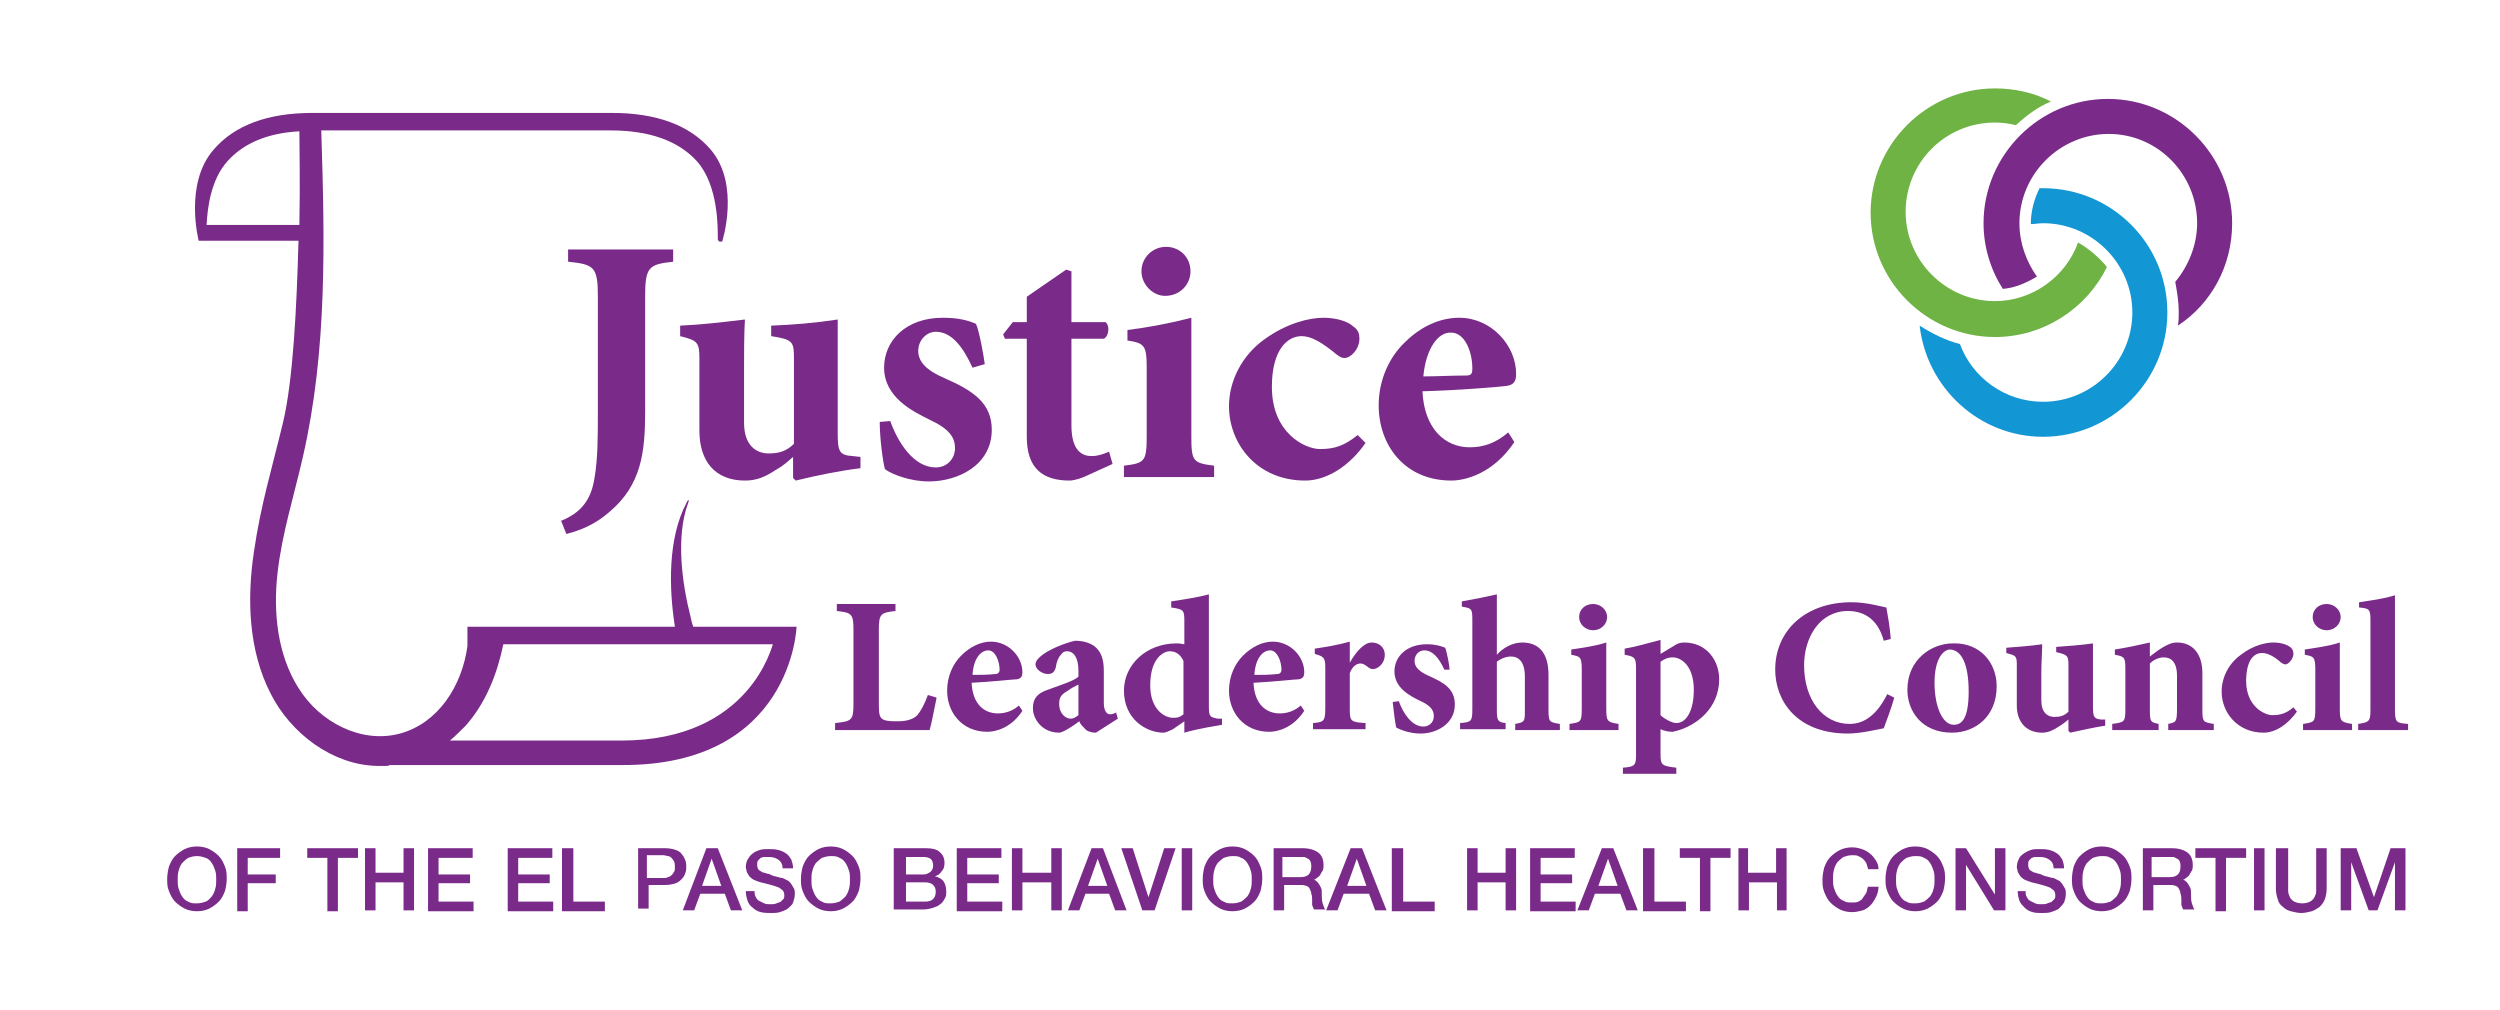 <?xml version="1.0" encoding="utf-8"?>
<!-- Generator: Adobe Illustrator 27.5.0, SVG Export Plug-In . SVG Version: 6.00 Build 0)  -->
<svg version="1.1" id="Layer_1" xmlns="http://www.w3.org/2000/svg" xmlns:xlink="http://www.w3.org/1999/xlink" x="0px" y="0px"
	 viewBox="0 0 285.6 115.4" style="enable-background:new 0 0 285.6 115.4;" xml:space="preserve">
<style type="text/css">
	.st0{fill:#6AB545;}
	.st1{fill:#6EB344;}
	.st2{fill:#7A2A89;}
	.st3{fill:#1396D4;}
</style>
<g>
	<g>
		<g>
			<g>
				<path class="st1" d="M237.4,27.7c-1.4,3.9-5.2,6.7-9.5,6.7c-5.6,0-10.2-4.6-10.2-10.2S222.2,14,227.9,14c0.8,0,1.6,0.1,2.4,0.3
					c1.2-1.1,2.5-2.1,4-2.7c-1.9-1-4.1-1.5-6.4-1.5c-7.8,0-14.2,6.4-14.2,14.2s6.4,14.2,14.2,14.2c5.6,0,10.5-3.3,12.8-8
					C239.7,29.3,238.6,28.4,237.4,27.7z"/>
			</g>
		</g>
		<g>
			<g>
				<path class="st2" d="M255,25.5c0-7.8-6.4-14.2-14.2-14.2s-14.2,6.4-14.2,14.2c0,2.7,0.8,5.3,2.2,7.5c1.4-0.1,2.7-0.7,3.9-1.4
					c-1.2-1.7-2-3.8-2-6.1c0-5.6,4.6-10.2,10.2-10.2S251,19.9,251,25.5c0,2.5-1,4.9-2.5,6.7c0.2,1.1,0.4,2.3,0.4,3.4
					c0,0.5,0,1.1-0.1,1.6C252.6,34.7,255,30.4,255,25.5z"/>
			</g>
		</g>
		<g>
			<g>
				<path class="st3" d="M233.4,21.5c-0.1,0-0.3,0-0.4,0c-0.6,1.2-1,2.6-1,4.1l0,0c0.5,0,0.9-0.1,1.4-0.1c5.6,0,10.2,4.6,10.2,10.2
					c0,5.6-4.6,10.2-10.2,10.2c-4.4,0-8.1-2.8-9.5-6.6c-1.6-0.4-3.2-1.2-4.6-2.1c0.8,7.1,6.8,12.7,14.1,12.7
					c7.8,0,14.2-6.4,14.2-14.2C247.6,27.8,241.2,21.5,233.4,21.5z"/>
			</g>
		</g>
	</g>
	<g>
		<path class="st2" d="M76.9,29.9c-2.8,0.3-3.2,0.6-3.2,4V47c0,4.6-0.4,8.4-4.1,11.5c-1.6,1.4-3.3,2.1-4.9,2.5l-0.6-1.5
			c2.2-0.9,3.4-2.3,3.8-4.8c0.4-2.2,0.4-4.8,0.4-7.8v-13c0-3.4-0.4-3.7-3.4-4v-1.4h12V29.9z"/>
		<path class="st2" d="M98.2,53.5c-2.4,0.3-4.8,0.8-7.3,1.4l-0.3-0.3v-2.4c-0.7,0.6-1.1,1-2,1.5c-1.2,0.8-2.2,1.2-3.5,1.2
			c-3.4,0-5.2-2.2-5.2-5.7V41c0-1.9-0.2-2.1-2.2-2.6v-1.2c2.4-0.1,4.9-0.4,7.4-0.7c-0.1,1.7-0.1,3.7-0.1,6v5.8
			c0,2.6,1.4,3.5,2.8,3.5c1.1,0,2-0.2,2.9-1.1V41c0-2-0.1-2.2-2.6-2.6v-1.2c2.5-0.1,5-0.3,7.6-0.7v13c0,2.1,0.2,2.5,1.7,2.6l0.9,0.1
			V53.5z"/>
		<path class="st2" d="M111.1,42c-1.1-2.4-2.4-4.1-4.2-4.1c-1,0-2,0.9-2,2.2c0,1.2,0.9,2.2,3,3.1c3.2,1.4,5.4,2.8,5.4,5.9
			c0,4-3.8,5.9-7.2,5.9c-2.1,0-4.2-0.8-5-1.4c-0.2-0.6-0.6-3.4-0.6-5.4l1.2-0.1c0.9,2.5,2.7,5.3,5.2,5.3c1.3,0,2.2-1,2.2-2.2
			c0-1.2-0.6-2.2-3-3.3c-1.8-0.9-5.1-2.5-5.1-5.9c0-3.1,2.5-5.7,6.7-5.7c1.8,0,2.9,0.3,3.8,0.7c0.4,0.9,0.9,3.8,1,4.6L111.1,42z"/>
		<path class="st2" d="M123.8,54.5c-0.7,0.3-1.4,0.4-1.6,0.4c-3.1,0-4.9-1.4-4.9-5V38.7h-2.5l-0.2-0.5l1.1-1.4h1.6v-2.9l4.5-3.1
			l0.6,0.2v5.8h3.9c0.5,0.4,0.4,1.6-0.2,1.9h-3.7v9.9c0,3.1,1.4,3.5,2.3,3.5c0.7,0,1.3-0.2,2-0.5l0.4,1.4L123.8,54.5z"/>
		<path class="st2" d="M128.4,54.5v-1.3c2.3-0.3,2.6-0.4,2.6-3.3V42c0-2.6-0.3-2.8-2.2-3.1v-1.2c2.4-0.3,5-0.8,7.3-1.4v13.6
			c0,2.8,0.2,3,2.6,3.3v1.3H128.4z M130.4,31c0-1.6,1.3-2.8,2.8-2.8c1.6,0,2.8,1.2,2.8,2.8c0,1.5-1.2,2.8-2.9,2.8
			C131.7,33.8,130.4,32.5,130.4,31z"/>
		<path class="st2" d="M156,50.6c-1.8,2.6-4.4,4.3-6.9,4.3c-5.5,0-8.7-4.2-8.7-8.5c0-2.9,1.5-5.8,4-7.6c2.6-1.9,5.2-2.5,6.8-2.5
			c1.4,0,2.8,0.4,3.4,1c0.6,0.4,0.7,0.9,0.7,1.4c0,1.2-1,2.2-1.7,2.2c-0.3,0-0.5-0.1-0.9-0.4c-1.7-1.4-2.9-2.1-4-2.1
			c-1.6,0-3.4,1.5-3.4,5.8c0,5.3,3.8,7.1,5.5,7.1c1.7,0,2.8-0.4,4.3-1.6L156,50.6z"/>
		<path class="st2" d="M173,50.5c-2.4,3.6-5.6,4.4-7.2,4.4c-5.3,0-8.3-4-8.3-8.6c0-3,1.3-5.6,3-7.2c1.8-1.8,4-2.8,6.2-2.8
			c3.7,0,6.5,3.2,6.5,6.4c0,0.8-0.2,1.3-1.2,1.4c-0.7,0.1-5.6,0.5-9.5,0.6c0.2,4.3,2.6,6.4,5.4,6.4c1.6,0,3-0.5,4.4-1.7L173,50.5z
			 M162.6,43c1.6,0,3.1-0.1,4.8-0.1c0.6,0,0.8-0.1,0.8-0.8c0-2-0.9-4.1-2.4-4.1C164.3,37.9,162.9,39.8,162.6,43z"/>
	</g>
	<g>
		<path class="st2" d="M107,79.7c-0.2,0.9-0.6,3.1-0.8,3.7H95.4v-0.8c1.9-0.2,2.1-0.3,2.1-2.2v-8.4c0-1.9-0.2-2-1.9-2.2v-0.8h6.7
			v0.8c-1.7,0.2-1.9,0.3-1.9,2.2v8.6c0,1,0.1,1.4,0.5,1.6c0.4,0.2,1,0.2,1.7,0.2c0.9,0,1.7-0.2,2.2-0.7c0.4-0.5,0.8-1.2,1.2-2.3
			L107,79.7z"/>
		<path class="st2" d="M116.8,81.2c-1.3,2-3.1,2.4-4,2.4c-2.9,0-4.6-2.2-4.6-4.7c0-1.7,0.7-3.1,1.6-4c1-1,2.2-1.6,3.4-1.6
			c2,0,3.6,1.7,3.6,3.5c0,0.4-0.1,0.7-0.6,0.8c-0.4,0-3.1,0.3-5.2,0.4c0.1,2.4,1.4,3.5,3,3.5c0.9,0,1.7-0.3,2.4-0.9L116.8,81.2z
			 M111.1,77.1c0.9,0,1.7,0,2.6-0.1c0.3,0,0.4-0.1,0.5-0.4c0-1.1-0.5-2.3-1.3-2.3C112,74.3,111.2,75.3,111.1,77.1z"/>
		<path class="st2" d="M125.2,83.7c-0.6,0-1.1-0.2-1.3-0.5c-0.3-0.3-0.5-0.5-0.6-0.8c-0.8,0.6-1.9,1.3-2.3,1.3c-1.9,0-3-1.5-3-2.8
			c0-1.1,0.5-1.7,1.7-2.1c1.3-0.5,3-1,3.5-1.5v-0.7c0-1.4-0.5-2.2-1.3-2.2c-0.3,0-0.5,0.1-0.7,0.4c-0.3,0.3-0.5,0.8-0.6,1.5
			c-0.2,0.6-0.5,0.7-0.9,0.7c-0.6,0-1.4-0.5-1.4-1.1c0-0.4,0.3-0.7,0.8-1.1c0.8-0.6,2.4-1.3,3.7-1.6c0.9,0,1.6,0.2,2.2,0.6
			c0.9,0.7,1.1,1.7,1.1,2.9v3.6c0,1,0.4,1.3,0.7,1.3c0.3,0,0.5-0.1,0.7-0.2l0.2,0.7L125.2,83.7z M123.2,78.2
			c-0.4,0.2-0.8,0.4-1.2,0.7c-0.7,0.4-1,0.7-1,1.5c0,1.2,0.8,1.7,1.3,1.7c0.3,0,0.5-0.1,0.9-0.4V78.2z"/>
		<path class="st2" d="M139.6,82.8c-0.5,0.1-2.6,0.4-4.3,0.9v-1.3l-1.3,0.9c-0.6,0.3-0.9,0.4-1.1,0.4c-1.9,0-4.5-1.5-4.5-4.8
			c0-3,2.6-5.4,6-5.4c0.2,0,0.4,0,0.9,0.1v-2.7c0-1.2-0.1-1.3-1.5-1.5v-0.7c1.4-0.2,3.2-0.5,4.3-0.8v12.7c0,1.3,0.1,1.3,1,1.5l0.5,0
			V82.8z M135.2,75.5c-0.4-0.8-0.9-1.1-1.6-1.1c-0.5,0-2.2,0.6-2.2,3.9c0,2.7,1.6,3.7,2.6,3.7c0.4,0,0.7,0,1.2-0.4V75.5z"/>
		<path class="st2" d="M149,81.2c-1.3,2-3.1,2.4-4,2.4c-2.9,0-4.6-2.2-4.6-4.7c0-1.7,0.7-3.1,1.6-4c1-1,2.2-1.6,3.4-1.6
			c2,0,3.6,1.7,3.6,3.5c0,0.4-0.1,0.7-0.6,0.8c-0.4,0-3.1,0.3-5.2,0.4c0.1,2.4,1.4,3.5,3,3.5c0.9,0,1.7-0.3,2.4-0.9L149,81.2z
			 M143.3,77.1c0.9,0,1.7,0,2.6-0.1c0.3,0,0.4-0.1,0.5-0.4c0-1.1-0.5-2.3-1.3-2.3C144.2,74.3,143.4,75.3,143.3,77.1z"/>
		<path class="st2" d="M154.2,75.7c0.8-1.4,1.7-2.3,2.5-2.3c0.9,0,1.5,0.6,1.5,1.4c0,0.8-0.5,1.4-1.1,1.6c-0.3,0.1-0.5,0-0.7-0.1
			c-0.4-0.3-0.6-0.5-1-0.5c-0.4,0-0.9,0.3-1.2,1.1v4.1c0,1.4,0.1,1.5,1.8,1.6v0.7h-6v-0.7c1.2-0.1,1.4-0.2,1.4-1.6v-4.8
			c0-1.1-0.2-1.2-1.2-1.5v-0.6c1.3-0.2,2.6-0.4,4-0.8L154.2,75.7L154.2,75.7z"/>
		<path class="st2" d="M165,76.5c-0.6-1.3-1.3-2.2-2.3-2.2c-0.6,0-1.1,0.5-1.1,1.2c0,0.7,0.5,1.2,1.6,1.7c1.8,0.8,3,1.5,3,3.3
			c0,2.2-2.1,3.3-3.9,3.3c-1.2,0-2.3-0.4-2.8-0.7c-0.1-0.4-0.3-1.9-0.4-2.9l0.7-0.1c0.5,1.4,1.5,2.9,2.8,2.9c0.7,0,1.2-0.5,1.2-1.2
			c0-0.6-0.3-1.2-1.7-1.8c-1-0.5-2.8-1.4-2.8-3.3c0-1.7,1.4-3.1,3.7-3.1c1,0,1.6,0.2,2.1,0.4c0.2,0.5,0.5,2.1,0.5,2.5L165,76.5z"/>
		<path class="st2" d="M173.1,83.4v-0.7c1.1-0.2,1.1-0.3,1.1-1.5v-3.9c0-1.7-0.7-2.3-1.6-2.3c-0.5,0-1.1,0.2-1.6,0.6v5.5
			c0,1.2,0.1,1.4,1,1.5v0.7h-5.2v-0.7c1.3-0.1,1.4-0.2,1.4-1.6V70.8c0-1.3-0.1-1.3-1.2-1.5v-0.6c1.2-0.2,2.7-0.5,4-0.8v6.9
			c0.7-0.8,1.8-1.4,2.9-1.4c1.9,0,3,1.2,3,3.7v4c0,1.4,0.1,1.4,1.3,1.6v0.7H173.1z"/>
		<path class="st2" d="M179.3,83.4v-0.7c1.3-0.2,1.4-0.2,1.4-1.8v-4.4c0-1.5-0.2-1.5-1.2-1.7v-0.6c1.3-0.2,2.8-0.4,4-0.8v7.5
			c0,1.5,0.1,1.6,1.4,1.8v0.7H179.3z M180.4,70.5c0-0.9,0.7-1.5,1.6-1.5c0.9,0,1.6,0.7,1.6,1.5c0,0.8-0.7,1.5-1.6,1.5
			C181.1,72,180.4,71.3,180.4,70.5z"/>
		<path class="st2" d="M191.2,73.8c0.4-0.3,0.8-0.4,1.2-0.4c2.6,0,4,2.1,4,4.2c0,3.2-2.5,5.4-5.3,6c-0.5,0-1-0.1-1.4-0.3v2.8
			c0,1.3,0.1,1.4,1.8,1.6v0.7h-6.1v-0.7c1.4-0.1,1.5-0.3,1.5-1.5v-9.9c0-1.2-0.2-1.3-1.3-1.5v-0.7c1.2-0.2,2.6-0.6,4.1-1v1.6
			L191.2,73.8z M189.7,81.7c0.4,0.4,1.3,0.9,1.8,0.9c1.2,0,2-1.5,2-3.8c0-2.7-1.4-3.7-2.4-3.7c-0.6,0-1,0.2-1.4,0.5V81.7z"/>
		<path class="st2" d="M216.4,79.7c-0.3,1.1-0.9,2.7-1.2,3.5c-0.6,0.1-2.6,0.6-4.1,0.6c-5.9,0-8.3-3.8-8.3-7.3
			c0-4.5,3.5-7.7,8.7-7.7c1.8,0,3.4,0.5,4,0.6c0.2,1.2,0.4,2.2,0.5,3.6l-0.8,0.2c-0.7-2.6-2.4-3.4-4.1-3.4c-3.2,0-5,3-5,6.2
			c0,4,2.2,6.7,5.2,6.7c1.8,0,3.2-1.2,4.3-3.4L216.4,79.7z"/>
		<path class="st2" d="M228.1,78.4c0,3.5-2.5,5.3-5.1,5.3c-3.5,0-5.1-2.5-5.1-4.9c0-3.5,2.8-5.3,5.2-5.3
			C226.2,73.4,228.1,75.7,228.1,78.4z M221,78c0,2.7,0.9,4.8,2.2,4.8c0.8,0,1.7-0.5,1.7-3.8c0-3.1-0.8-4.8-2.2-4.8
			C221.9,74.3,221,75.4,221,78z"/>
		<path class="st2" d="M240.5,82.9c-1.3,0.2-2.6,0.5-4,0.8l-0.2-0.2v-1.3c-0.4,0.3-0.6,0.5-1.1,0.8c-0.6,0.4-1.2,0.7-1.9,0.7
			c-1.8,0-2.9-1.2-2.9-3.1V76c0-1.1-0.1-1.1-1.2-1.4v-0.6c1.3-0.1,2.7-0.2,4.1-0.4c0,0.9-0.1,2-0.1,3.3V80c0,1.4,0.7,1.9,1.5,1.9
			c0.6,0,1.1-0.1,1.6-0.6V76c0-1.1-0.1-1.2-1.4-1.5v-0.6c1.4-0.1,2.8-0.2,4.2-0.4v7.2c0,1.2,0.1,1.4,0.9,1.5l0.5,0V82.9z"/>
		<path class="st2" d="M247.7,83.4v-0.7c0.9-0.2,1-0.2,1-1.8v-3.7c0-1.6-0.7-2.1-1.5-2.1c-0.5,0-1.1,0.2-1.6,0.7v5.3
			c0,1.4,0.1,1.4,1,1.6v0.7h-5.3v-0.7c1.4-0.2,1.5-0.2,1.5-1.7v-4.6c0-1.3-0.1-1.4-1.2-1.6v-0.6c1.3-0.2,2.7-0.5,4-0.8V75
			c0.4-0.3,0.9-0.7,1.4-1c0.7-0.4,1.1-0.6,1.7-0.6c1.8,0,2.9,1.3,2.9,3.5v4.2c0,1.4,0.1,1.4,1.3,1.6v0.7H247.7z"/>
		<path class="st2" d="M262.4,81.3c-1,1.4-2.4,2.4-3.8,2.4c-3,0-4.8-2.3-4.8-4.7c0-1.6,0.8-3.2,2.2-4.2c1.4-1.1,2.9-1.4,3.7-1.4
			c0.8,0,1.5,0.2,1.9,0.5c0.3,0.2,0.4,0.5,0.4,0.8c0,0.6-0.6,1.2-0.9,1.2c-0.2,0-0.3-0.1-0.5-0.2c-0.9-0.8-1.6-1.1-2.2-1.1
			c-0.9,0-1.8,0.8-1.8,3.2c0,2.9,2.1,3.9,3,3.9c0.9,0,1.6-0.2,2.4-0.9L262.4,81.3z"/>
		<path class="st2" d="M263.1,83.4v-0.7c1.3-0.2,1.4-0.2,1.4-1.8v-4.4c0-1.5-0.2-1.5-1.2-1.7v-0.6c1.3-0.2,2.8-0.4,4-0.8v7.5
			c0,1.5,0.1,1.6,1.4,1.8v0.7H263.1z M264.2,70.5c0-0.9,0.7-1.5,1.6-1.5c0.9,0,1.6,0.7,1.6,1.5c0,0.8-0.7,1.5-1.6,1.5
			C264.9,72,264.2,71.3,264.2,70.5z"/>
		<path class="st2" d="M269.4,83.4v-0.7c1.3-0.2,1.4-0.3,1.4-1.7V70.9c0-1.3-0.1-1.4-1.3-1.5v-0.6c1.3-0.2,2.9-0.4,4.1-0.8v13
			c0,1.5,0.1,1.6,1.5,1.7v0.7H269.4z"/>
	</g>
	<g>
		<path class="st2" d="M22.5,96.7c0.5,0,1,0.1,1.4,0.3c0.4,0.2,0.8,0.5,1.1,0.8c0.3,0.3,0.5,0.7,0.7,1.2c0.2,0.5,0.2,0.9,0.2,1.4
			c0,0.5-0.1,1-0.2,1.4c-0.2,0.5-0.4,0.9-0.7,1.2c-0.3,0.3-0.7,0.6-1.1,0.8c-0.4,0.2-0.9,0.3-1.4,0.3c-0.5,0-1-0.1-1.4-0.3
			c-0.4-0.2-0.8-0.5-1.1-0.8c-0.3-0.3-0.5-0.7-0.7-1.2c-0.2-0.5-0.2-0.9-0.2-1.4c0-0.5,0.1-1,0.2-1.4c0.2-0.5,0.4-0.9,0.7-1.2
			c0.3-0.3,0.7-0.6,1.1-0.8C21.5,96.8,22,96.7,22.5,96.7z M22.5,97.8c-0.4,0-0.7,0.1-1,0.2c-0.3,0.2-0.5,0.4-0.7,0.6
			c-0.2,0.3-0.3,0.5-0.4,0.9c-0.1,0.3-0.1,0.7-0.1,1c0,0.3,0,0.7,0.1,1c0.1,0.3,0.2,0.6,0.4,0.9c0.2,0.3,0.4,0.5,0.7,0.6
			c0.3,0.2,0.6,0.2,1,0.2c0.4,0,0.7-0.1,1-0.2s0.5-0.4,0.7-0.6c0.2-0.3,0.3-0.5,0.4-0.9c0.1-0.3,0.1-0.7,0.1-1c0-0.3,0-0.7-0.1-1
			c-0.1-0.3-0.2-0.6-0.4-0.9c-0.2-0.3-0.4-0.5-0.7-0.6S22.9,97.8,22.5,97.8z"/>
		<path class="st2" d="M27.1,96.9H32V98h-3.7v1.9h3.2v1h-3.2v3.2h-1.2V96.9z"/>
		<path class="st2" d="M35.1,96.9h5.8V98h-2.3v6.1h-1.2V98h-2.3V96.9z"/>
		<path class="st2" d="M41.7,96.9h1.2v2.8h3.2v-2.8h1.2v7.1h-1.2v-3.2h-3.2v3.2h-1.2V96.9z"/>
		<path class="st2" d="M48.9,96.9h5.1V98h-3.9v1.9h3.6v1h-3.6v2.1h4v1.1h-5.2V96.9z"/>
		<path class="st2" d="M58,96.9h5.1V98h-3.9v1.9h3.6v1h-3.6v2.1h4v1.1H58V96.9z"/>
		<path class="st2" d="M64.3,96.9h1.2v6.1h3.6v1.1h-4.9V96.9z"/>
		<path class="st2" d="M72.8,96.9H76c0.5,0,0.9,0.1,1.2,0.2s0.6,0.3,0.7,0.5c0.2,0.2,0.3,0.5,0.4,0.7c0.1,0.3,0.1,0.5,0.1,0.7
			c0,0.2,0,0.5-0.1,0.7c-0.1,0.3-0.2,0.5-0.4,0.7c-0.2,0.2-0.4,0.4-0.7,0.5c-0.3,0.1-0.7,0.2-1.2,0.2h-1.9v2.7h-1.2V96.9z
			 M74.1,100.3h1.8c0.1,0,0.3,0,0.4-0.1c0.1,0,0.3-0.1,0.4-0.2c0.1-0.1,0.2-0.2,0.3-0.4c0.1-0.1,0.1-0.3,0.1-0.6
			c0-0.2,0-0.4-0.1-0.6s-0.2-0.3-0.3-0.4c-0.1-0.1-0.2-0.2-0.4-0.2c-0.1,0-0.3-0.1-0.5-0.1h-1.9V100.3z"/>
		<path class="st2" d="M80.7,96.9H82l2.8,7.1h-1.3l-0.7-1.9h-2.8l-0.7,1.9h-1.3L80.7,96.9z M80.2,101.2h2.2l-1.1-3.1h0L80.2,101.2z"
			/>
		<path class="st2" d="M86.2,101.7c0,0.3,0,0.5,0.1,0.7c0.1,0.2,0.2,0.4,0.4,0.5c0.2,0.1,0.4,0.2,0.6,0.3c0.2,0.1,0.5,0.1,0.7,0.1
			c0.3,0,0.5,0,0.7-0.1s0.4-0.1,0.5-0.2s0.2-0.2,0.3-0.3c0.1-0.1,0.1-0.3,0.1-0.4c0-0.3-0.1-0.5-0.2-0.6c-0.1-0.1-0.3-0.2-0.4-0.3
			c-0.3-0.1-0.5-0.2-0.9-0.3c-0.3-0.1-0.8-0.2-1.2-0.3c-0.3-0.1-0.6-0.2-0.8-0.3c-0.2-0.1-0.4-0.3-0.5-0.4c-0.1-0.2-0.2-0.3-0.3-0.5
			c0-0.2-0.1-0.4-0.1-0.5c0-0.4,0.1-0.7,0.2-0.9c0.2-0.3,0.3-0.5,0.6-0.7c0.2-0.2,0.5-0.3,0.8-0.4c0.3-0.1,0.6-0.1,1-0.1
			c0.4,0,0.7,0,1.1,0.1s0.6,0.2,0.9,0.4s0.4,0.4,0.6,0.7c0.1,0.3,0.2,0.6,0.2,1h-1.2c0-0.5-0.2-0.8-0.5-1c-0.3-0.2-0.6-0.3-1.1-0.3
			c-0.1,0-0.3,0-0.5,0c-0.2,0-0.3,0.1-0.4,0.1c-0.1,0.1-0.2,0.2-0.3,0.3c-0.1,0.1-0.1,0.3-0.1,0.5c0,0.3,0.1,0.5,0.2,0.6
			c0.2,0.1,0.4,0.3,0.6,0.3c0,0,0.1,0,0.3,0.1c0.2,0,0.4,0.1,0.6,0.2s0.4,0.1,0.7,0.2s0.4,0.1,0.5,0.1c0.2,0.1,0.4,0.2,0.6,0.3
			c0.2,0.1,0.3,0.3,0.4,0.4c0.1,0.2,0.2,0.3,0.3,0.5s0.1,0.4,0.1,0.6c0,0.4-0.1,0.7-0.2,1s-0.4,0.5-0.6,0.7
			c-0.3,0.2-0.6,0.3-0.9,0.4c-0.3,0.1-0.7,0.1-1,0.1c-0.4,0-0.8,0-1.2-0.1s-0.7-0.3-0.9-0.5c-0.3-0.2-0.5-0.5-0.6-0.8
			s-0.2-0.7-0.2-1.1H86.2z"/>
		<path class="st2" d="M94.9,96.7c0.5,0,1,0.1,1.4,0.3c0.4,0.2,0.8,0.5,1.1,0.8c0.3,0.3,0.5,0.7,0.7,1.2c0.2,0.5,0.2,0.9,0.2,1.4
			c0,0.5-0.1,1-0.2,1.4c-0.2,0.5-0.4,0.9-0.7,1.2c-0.3,0.3-0.7,0.6-1.1,0.8c-0.4,0.2-0.9,0.3-1.4,0.3s-1-0.1-1.4-0.3
			c-0.4-0.2-0.8-0.5-1.1-0.8c-0.3-0.3-0.5-0.7-0.7-1.2c-0.2-0.5-0.2-0.9-0.2-1.4c0-0.5,0.1-1,0.2-1.4c0.2-0.5,0.4-0.9,0.7-1.2
			c0.3-0.3,0.7-0.6,1.1-0.8C93.9,96.8,94.4,96.7,94.9,96.7z M94.9,97.8c-0.4,0-0.7,0.1-1,0.2c-0.3,0.2-0.5,0.4-0.7,0.6
			c-0.2,0.3-0.3,0.5-0.4,0.9c-0.1,0.3-0.1,0.7-0.1,1c0,0.3,0,0.7,0.1,1c0.1,0.3,0.2,0.6,0.4,0.9c0.2,0.3,0.4,0.5,0.7,0.6
			c0.3,0.2,0.6,0.2,1,0.2s0.7-0.1,1-0.2c0.3-0.2,0.5-0.4,0.7-0.6c0.2-0.3,0.3-0.5,0.4-0.9s0.1-0.7,0.1-1c0-0.3,0-0.7-0.1-1
			s-0.2-0.6-0.4-0.9c-0.2-0.3-0.4-0.5-0.7-0.6C95.6,97.8,95.3,97.8,94.9,97.8z"/>
		<path class="st2" d="M102.3,96.9h3.5c0.6,0,1.2,0.1,1.5,0.4c0.4,0.3,0.6,0.7,0.6,1.3c0,0.4-0.1,0.7-0.3,0.9
			c-0.2,0.3-0.4,0.5-0.8,0.6v0c0.4,0.1,0.8,0.3,1,0.6c0.2,0.3,0.3,0.7,0.3,1.2c0,0.3,0,0.5-0.2,0.8c-0.1,0.2-0.3,0.5-0.5,0.6
			c-0.2,0.2-0.5,0.3-0.8,0.4c-0.3,0.1-0.7,0.2-1.2,0.2h-3.3V96.9z M103.5,99.9h2c0.3,0,0.5-0.1,0.8-0.3c0.2-0.2,0.3-0.4,0.3-0.7
			c0-0.4-0.1-0.6-0.3-0.8c-0.2-0.1-0.4-0.2-0.8-0.2h-2V99.9z M103.5,103h2.2c0.4,0,0.7-0.1,0.9-0.3s0.3-0.5,0.3-0.8
			c0-0.4-0.1-0.6-0.3-0.8s-0.5-0.3-0.9-0.3h-2.2V103z"/>
		<path class="st2" d="M109.3,96.9h5.1V98h-3.9v1.9h3.6v1h-3.6v2.1h4v1.1h-5.2V96.9z"/>
		<path class="st2" d="M115.6,96.9h1.2v2.8h3.3v-2.8h1.2v7.1h-1.2v-3.2h-3.3v3.2h-1.2V96.9z"/>
		<path class="st2" d="M124.7,96.9h1.3l2.7,7.1h-1.3l-0.7-1.9H124l-0.7,1.9H122L124.7,96.9z M124.3,101.2h2.2l-1.1-3.1h0
			L124.3,101.2z"/>
		<path class="st2" d="M128.1,96.9h1.3l1.8,5.6h0l1.8-5.6h1.3l-2.4,7.1h-1.4L128.1,96.9z"/>
		<path class="st2" d="M135,96.9h1.2v7.1H135V96.9z"/>
		<path class="st2" d="M140.8,96.7c0.5,0,1,0.1,1.4,0.3c0.4,0.2,0.8,0.5,1.1,0.8c0.3,0.3,0.5,0.7,0.7,1.2c0.2,0.5,0.2,0.9,0.2,1.4
			c0,0.5-0.1,1-0.2,1.4c-0.2,0.5-0.4,0.9-0.7,1.2c-0.3,0.3-0.7,0.6-1.1,0.8c-0.4,0.2-0.9,0.3-1.4,0.3s-1-0.1-1.4-0.3
			c-0.4-0.2-0.8-0.5-1.1-0.8c-0.3-0.3-0.5-0.7-0.7-1.2c-0.2-0.5-0.2-0.9-0.2-1.4c0-0.5,0.1-1,0.2-1.4c0.2-0.5,0.4-0.9,0.7-1.2
			c0.3-0.3,0.7-0.6,1.1-0.8C139.8,96.8,140.3,96.7,140.8,96.7z M140.8,97.8c-0.4,0-0.7,0.1-1,0.2c-0.3,0.2-0.5,0.4-0.7,0.6
			c-0.2,0.3-0.3,0.5-0.4,0.9s-0.1,0.7-0.1,1c0,0.3,0,0.7,0.1,1s0.2,0.6,0.4,0.9c0.2,0.3,0.4,0.5,0.7,0.6c0.3,0.2,0.6,0.2,1,0.2
			s0.7-0.1,1-0.2c0.3-0.2,0.5-0.4,0.7-0.6c0.2-0.3,0.3-0.5,0.4-0.9c0.1-0.3,0.1-0.7,0.1-1c0-0.3,0-0.7-0.1-1
			c-0.1-0.3-0.2-0.6-0.4-0.9c-0.2-0.3-0.4-0.5-0.7-0.6C141.5,97.8,141.2,97.8,140.8,97.8z"/>
		<path class="st2" d="M145.4,96.9h3.4c0.8,0,1.4,0.2,1.8,0.5c0.4,0.3,0.6,0.8,0.6,1.4c0,0.3,0,0.6-0.2,0.8
			c-0.1,0.2-0.2,0.4-0.3,0.5c-0.1,0.1-0.3,0.2-0.4,0.3c-0.1,0.1-0.2,0.1-0.3,0.1v0c0.1,0,0.2,0,0.3,0.1c0.1,0.1,0.2,0.1,0.3,0.3
			c0.1,0.1,0.2,0.3,0.3,0.5c0.1,0.2,0.1,0.4,0.1,0.7c0,0.4,0,0.8,0.1,1.1s0.2,0.6,0.3,0.7h-1.3c-0.1-0.2-0.1-0.3-0.2-0.5
			c0-0.2,0-0.4,0-0.5c0-0.3,0-0.6-0.1-0.8c0-0.2-0.1-0.4-0.2-0.6c-0.1-0.2-0.3-0.3-0.4-0.3c-0.2-0.1-0.4-0.1-0.7-0.1h-1.8v2.9h-1.2
			V96.9z M146.6,100.2h2c0.4,0,0.7-0.1,0.9-0.3c0.2-0.2,0.3-0.5,0.3-0.9c0-0.2,0-0.4-0.1-0.6s-0.2-0.3-0.3-0.3
			c-0.1-0.1-0.2-0.1-0.4-0.2c-0.1,0-0.3,0-0.5,0h-2V100.2z"/>
		<path class="st2" d="M154.3,96.9h1.3l2.8,7.1h-1.3l-0.7-1.9h-2.9l-0.7,1.9h-1.3L154.3,96.9z M153.9,101.2h2.2l-1.1-3.1h0
			L153.9,101.2z"/>
		<path class="st2" d="M159.1,96.9h1.2v6.1h3.6v1.1h-4.9V96.9z"/>
		<path class="st2" d="M167.6,96.9h1.2v2.8h3.2v-2.8h1.2v7.1h-1.2v-3.2h-3.2v3.2h-1.2V96.9z"/>
		<path class="st2" d="M174.8,96.9h5.1V98h-3.9v1.9h3.6v1h-3.6v2.1h4v1.1h-5.2V96.9z"/>
		<path class="st2" d="M183,96.9h1.3l2.8,7.1h-1.3l-0.7-1.9h-2.9l-0.7,1.9h-1.3L183,96.9z M182.6,101.2h2.2l-1.1-3.1h0L182.6,101.2z
			"/>
		<path class="st2" d="M187.8,96.9h1.2v6.1h3.6v1.1h-4.9V96.9z"/>
		<path class="st2" d="M191.9,96.9h5.8V98h-2.3v6.1h-1.2V98h-2.3V96.9z"/>
		<path class="st2" d="M198.5,96.9h1.2v2.8h3.2v-2.8h1.2v7.1H203v-3.2h-3.2v3.2h-1.2V96.9z"/>
		<path class="st2" d="M213.4,99.2c-0.1-0.2-0.1-0.4-0.2-0.6c-0.1-0.2-0.2-0.3-0.4-0.5c-0.1-0.1-0.3-0.2-0.5-0.3
			c-0.2-0.1-0.4-0.1-0.7-0.1c-0.4,0-0.7,0.1-1,0.2c-0.3,0.2-0.5,0.4-0.7,0.6c-0.2,0.3-0.3,0.5-0.4,0.9s-0.1,0.7-0.1,1
			c0,0.3,0,0.7,0.1,1s0.2,0.6,0.4,0.9c0.2,0.3,0.4,0.5,0.7,0.6c0.3,0.2,0.6,0.2,1,0.2c0.3,0,0.5,0,0.7-0.1c0.2-0.1,0.4-0.2,0.5-0.4
			s0.3-0.4,0.4-0.6c0.1-0.2,0.1-0.5,0.2-0.7h1.2c0,0.4-0.1,0.8-0.3,1.2c-0.2,0.4-0.4,0.7-0.6,0.9c-0.3,0.3-0.6,0.5-0.9,0.6
			c-0.4,0.1-0.8,0.2-1.2,0.2c-0.5,0-1-0.1-1.4-0.3c-0.4-0.2-0.8-0.5-1.1-0.8c-0.3-0.3-0.5-0.7-0.7-1.2c-0.2-0.5-0.2-0.9-0.2-1.4
			c0-0.5,0.1-1,0.2-1.4c0.2-0.5,0.4-0.9,0.7-1.2c0.3-0.3,0.7-0.6,1.1-0.8c0.4-0.2,0.9-0.3,1.4-0.3c0.4,0,0.8,0.1,1.1,0.2
			s0.7,0.3,0.9,0.5c0.3,0.2,0.5,0.5,0.7,0.8c0.2,0.3,0.3,0.6,0.3,1H213.4z"/>
		<path class="st2" d="M218.8,96.7c0.5,0,1,0.1,1.4,0.3c0.4,0.2,0.8,0.5,1.1,0.8c0.3,0.3,0.5,0.7,0.7,1.2c0.2,0.5,0.2,0.9,0.2,1.4
			c0,0.5-0.1,1-0.2,1.4c-0.2,0.5-0.4,0.9-0.7,1.2c-0.3,0.3-0.7,0.6-1.1,0.8c-0.4,0.2-0.9,0.3-1.4,0.3s-1-0.1-1.4-0.3
			c-0.4-0.2-0.8-0.5-1.1-0.8c-0.3-0.3-0.5-0.7-0.7-1.2c-0.2-0.5-0.2-0.9-0.2-1.4c0-0.5,0.1-1,0.2-1.4c0.2-0.5,0.4-0.9,0.7-1.2
			c0.3-0.3,0.7-0.6,1.1-0.8C217.8,96.8,218.3,96.7,218.8,96.7z M218.8,97.8c-0.4,0-0.7,0.1-1,0.2c-0.3,0.2-0.5,0.4-0.7,0.6
			c-0.2,0.3-0.3,0.5-0.4,0.9s-0.1,0.7-0.1,1c0,0.3,0,0.7,0.1,1s0.2,0.6,0.4,0.9c0.2,0.3,0.4,0.5,0.7,0.6c0.3,0.2,0.6,0.2,1,0.2
			s0.7-0.1,1-0.2c0.3-0.2,0.5-0.4,0.7-0.6c0.2-0.3,0.3-0.5,0.4-0.9c0.1-0.3,0.1-0.7,0.1-1c0-0.3,0-0.7-0.1-1
			c-0.1-0.3-0.2-0.6-0.4-0.9c-0.2-0.3-0.4-0.5-0.7-0.6C219.5,97.8,219.2,97.8,218.8,97.8z"/>
		<path class="st2" d="M223.3,96.9h1.3l3.3,5.3h0v-5.3h1.2v7.1h-1.3l-3.2-5.2h0v5.2h-1.2V96.9z"/>
		<path class="st2" d="M231.4,101.7c0,0.3,0,0.5,0.1,0.7c0.1,0.2,0.2,0.4,0.4,0.5c0.2,0.1,0.4,0.2,0.6,0.3c0.2,0.1,0.5,0.1,0.7,0.1
			c0.3,0,0.5,0,0.7-0.1s0.4-0.1,0.5-0.2c0.1-0.1,0.2-0.2,0.3-0.3c0.1-0.1,0.1-0.3,0.1-0.4c0-0.3-0.1-0.5-0.2-0.6
			c-0.1-0.1-0.3-0.2-0.4-0.3c-0.3-0.1-0.5-0.2-0.9-0.3c-0.3-0.1-0.8-0.2-1.2-0.3c-0.3-0.1-0.6-0.2-0.8-0.3c-0.2-0.1-0.4-0.3-0.5-0.4
			c-0.1-0.2-0.2-0.3-0.3-0.5c0-0.2-0.1-0.4-0.1-0.5c0-0.4,0.1-0.7,0.2-0.9c0.1-0.3,0.3-0.5,0.6-0.7s0.5-0.3,0.8-0.4
			c0.3-0.1,0.6-0.1,1-0.1c0.4,0,0.7,0,1.1,0.1s0.6,0.2,0.9,0.4s0.4,0.4,0.6,0.7c0.1,0.3,0.2,0.6,0.2,1h-1.2c0-0.5-0.2-0.8-0.5-1
			c-0.3-0.2-0.6-0.3-1.1-0.3c-0.1,0-0.3,0-0.5,0c-0.2,0-0.3,0.1-0.4,0.1c-0.1,0.1-0.2,0.2-0.3,0.3c-0.1,0.1-0.1,0.3-0.1,0.5
			c0,0.3,0.1,0.5,0.2,0.6c0.2,0.1,0.4,0.3,0.6,0.3c0,0,0.1,0,0.3,0.1c0.2,0,0.4,0.1,0.6,0.2s0.4,0.1,0.7,0.2s0.4,0.1,0.5,0.1
			c0.2,0.1,0.4,0.2,0.6,0.3c0.2,0.1,0.3,0.3,0.4,0.4c0.1,0.2,0.2,0.3,0.3,0.5c0.1,0.2,0.1,0.4,0.1,0.6c0,0.4-0.1,0.7-0.2,1
			c-0.2,0.3-0.4,0.5-0.6,0.7c-0.3,0.2-0.6,0.3-0.9,0.4c-0.3,0.1-0.7,0.1-1,0.1c-0.4,0-0.8,0-1.1-0.1c-0.4-0.1-0.7-0.3-0.9-0.5
			s-0.5-0.5-0.6-0.8s-0.2-0.7-0.2-1.1H231.4z"/>
		<path class="st2" d="M240.1,96.7c0.5,0,1,0.1,1.4,0.3c0.4,0.2,0.8,0.5,1.1,0.8c0.3,0.3,0.5,0.7,0.7,1.2c0.2,0.5,0.2,0.9,0.2,1.4
			c0,0.5-0.1,1-0.2,1.4c-0.2,0.5-0.4,0.9-0.7,1.2c-0.3,0.3-0.7,0.6-1.1,0.8c-0.4,0.2-0.9,0.3-1.4,0.3s-1-0.1-1.4-0.3
			c-0.4-0.2-0.8-0.5-1.1-0.8c-0.3-0.3-0.5-0.7-0.7-1.2c-0.2-0.5-0.2-0.9-0.2-1.4c0-0.5,0.1-1,0.2-1.4c0.2-0.5,0.4-0.9,0.7-1.2
			c0.3-0.3,0.7-0.6,1.1-0.8C239.1,96.8,239.6,96.7,240.1,96.7z M240.1,97.8c-0.4,0-0.7,0.1-1,0.2c-0.3,0.2-0.5,0.4-0.7,0.6
			c-0.2,0.3-0.3,0.5-0.4,0.9s-0.1,0.7-0.1,1c0,0.3,0,0.7,0.1,1s0.2,0.6,0.4,0.9c0.2,0.3,0.4,0.5,0.7,0.6c0.3,0.2,0.6,0.2,1,0.2
			s0.7-0.1,1-0.2c0.3-0.2,0.5-0.4,0.7-0.6c0.2-0.3,0.3-0.5,0.4-0.9c0.1-0.3,0.1-0.7,0.1-1c0-0.3,0-0.7-0.1-1
			c-0.1-0.3-0.2-0.6-0.4-0.9c-0.2-0.3-0.4-0.5-0.7-0.6C240.8,97.8,240.5,97.8,240.1,97.8z"/>
		<path class="st2" d="M244.7,96.9h3.4c0.8,0,1.4,0.2,1.8,0.5c0.4,0.3,0.6,0.8,0.6,1.4c0,0.3,0,0.6-0.2,0.8
			c-0.1,0.2-0.2,0.4-0.3,0.5c-0.1,0.1-0.3,0.2-0.4,0.3c-0.1,0.1-0.2,0.1-0.3,0.1v0c0.1,0,0.2,0,0.3,0.1c0.1,0.1,0.2,0.1,0.3,0.3
			c0.1,0.1,0.2,0.3,0.3,0.5c0.1,0.2,0.1,0.4,0.1,0.7c0,0.4,0,0.8,0.1,1.1s0.2,0.6,0.3,0.7h-1.3c-0.1-0.2-0.1-0.3-0.2-0.5
			c0-0.2,0-0.4,0-0.5c0-0.3,0-0.6-0.1-0.8c0-0.2-0.1-0.4-0.2-0.6c-0.1-0.2-0.3-0.3-0.4-0.3c-0.2-0.1-0.4-0.1-0.7-0.1h-1.8v2.9h-1.2
			V96.9z M245.9,100.2h2c0.4,0,0.7-0.1,0.9-0.3c0.2-0.2,0.3-0.5,0.3-0.9c0-0.2,0-0.4-0.1-0.6s-0.2-0.3-0.3-0.3
			c-0.1-0.1-0.2-0.1-0.4-0.2c-0.1,0-0.3,0-0.5,0h-2V100.2z"/>
		<path class="st2" d="M250.8,96.9h5.8V98h-2.3v6.1h-1.2V98h-2.3V96.9z"/>
		<path class="st2" d="M257.5,96.9h1.2v7.1h-1.2V96.9z"/>
		<path class="st2" d="M260.2,96.9h1.2v4.2c0,0.2,0,0.5,0,0.7s0.1,0.5,0.2,0.7s0.3,0.4,0.5,0.5c0.2,0.1,0.5,0.2,0.9,0.2
			c0.4,0,0.7-0.1,0.9-0.2c0.2-0.1,0.4-0.3,0.5-0.5c0.1-0.2,0.2-0.4,0.2-0.7s0-0.5,0-0.7v-4.2h1.2v4.6c0,0.5-0.1,0.9-0.2,1.2
			c-0.1,0.3-0.3,0.6-0.6,0.9c-0.3,0.2-0.6,0.4-0.9,0.5c-0.4,0.1-0.8,0.2-1.2,0.2c-0.4,0-0.8-0.1-1.2-0.2c-0.4-0.1-0.7-0.3-0.9-0.5
			c-0.3-0.2-0.5-0.5-0.6-0.9c-0.1-0.3-0.2-0.7-0.2-1.2V96.9z"/>
		<path class="st2" d="M267.4,96.9h1.8l2,5.6h0l1.9-5.6h1.7v7.1h-1.2v-5.5h0l-2,5.5h-1l-2-5.5h0v5.5h-1.2V96.9z"/>
	</g>
	<g>
		<path class="st2" d="M78.9,70.5c-1-3.9-1.7-9.2-0.3-13c0.2-0.5,0-0.5-0.2,0c-2.1,4-2,9.6-1.3,14.1H53.4v2h0c0,0,0,0.1,0,0.2
			c-0.6,4.5-3.3,8.8-7.7,10c-4.4,1.2-9.2-1.3-11.6-5.2c-2.4-3.8-2.9-8.6-2.4-13.1s1.9-8.9,2.9-13.3c2.8-12.2,2.5-24.8,2.1-37.3h11.8
			H57h12.8c4.4,0,7.7,1.2,9.8,3.5c2.5,2.8,2.4,7.7,2.4,8.9c0,0.2,0.2,0.3,0.2,0.3h0.3c0,0,2.1-6.5-1.3-10.5
			c-2.4-2.8-6.2-4.2-11.3-4.2H57h-8.4H35.7c-5.1,0-8.9,1.4-11.3,4.2C21,21,22.7,27.5,22.7,27.5h0.9c0,0,0,0,0,0h10.5
			c-0.2,7.4-0.6,16-1.8,20.9c-1.3,5.4-2.5,9.2-3.3,14.7c-0.8,5.4-0.6,11.2,1.9,16.1c2.3,4.6,7.1,8.2,12.2,8.3c0.3,0,0.7,0,1,0
			c0.1,0,0.3,0,0.4-0.1H71C90.5,87.5,91,71.6,91,71.6H79.2C79,71.1,78.9,70.5,78.9,70.5z M23.6,25.7c0.1-2,0.5-5.2,2.4-7.3
			c1.8-2,4.5-3.2,8.2-3.4c0,1.9,0.1,5.9,0,10.7H23.6z M71,84.6H51.4c0.6-0.5,1.2-1.1,1.8-1.7c2.3-2.6,3.6-5.9,4.3-9.3h30.8
			C88.2,73.6,85.8,84.6,71,84.6z"/>
	</g>
</g>
</svg>
